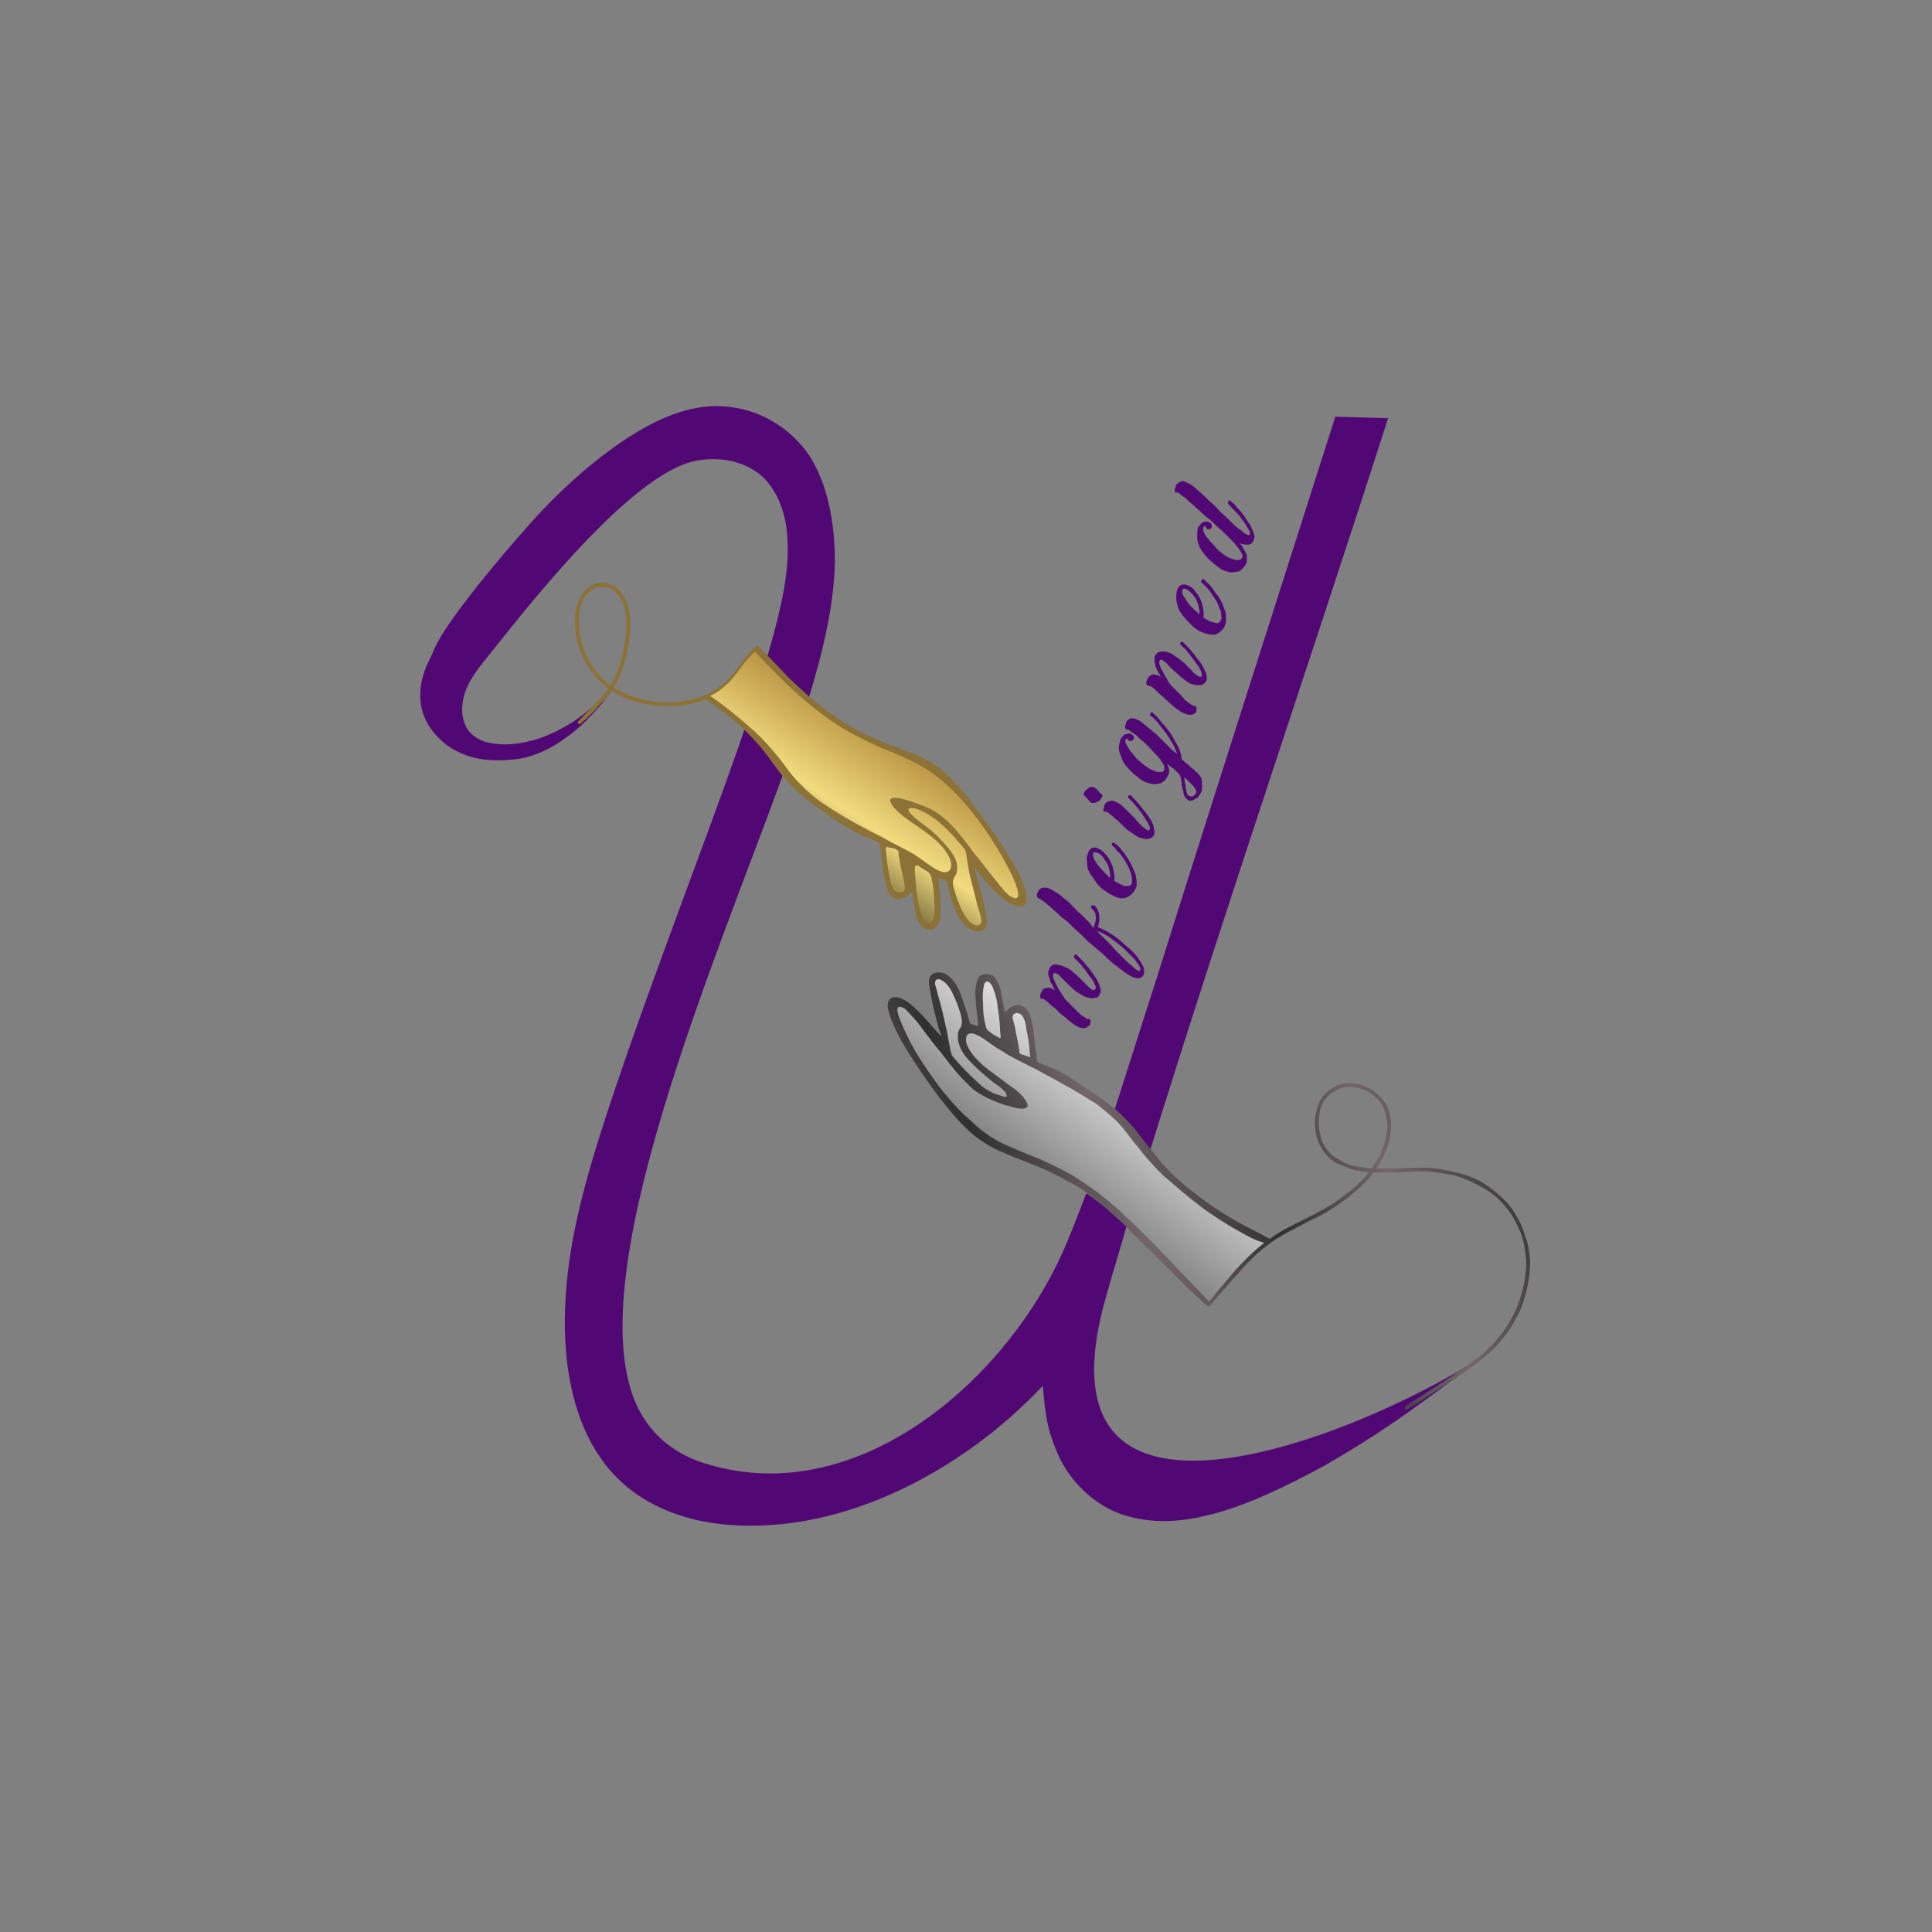 <?xml version="1.0" encoding="UTF-8"?>
<svg data-bbox="0 0 2490 2490" viewBox="0 0 2490 2490" height="357.333" width="357.333" xmlns="http://www.w3.org/2000/svg" shape-rendering="geometricPrecision" text-rendering="geometricPrecision" image-rendering="optimizeQuality" fill-rule="evenodd" clip-rule="evenodd" data-type="ugc">
    <rect x="0" y="0" width="2490" height="2490" fill="#808080" stroke="none"/>
    <g>
        <defs>
            <linearGradient y2="1169.9" x2="1013.66" y1="862.535" x1="1214.03" gradientUnits="userSpaceOnUse" id="db310430-6cd1-4872-9e3e-54f8f3c506ea">
                <stop offset="0" stop-color="#ffffff"/>
                <stop offset=".251" stop-color="#b08839"/>
                <stop offset=".6" stop-color="#f2db7e"/>
                <stop offset="1" stop-color="#000000"/>
            </linearGradient>
            <linearGradient y2="1688.3" x2="1192.2" y1="1381.46" x1="1924.01" gradientUnits="userSpaceOnUse" id="1afb1fd3-1005-4c2a-b084-a67301813402">
                <stop offset="0" stop-color="#303030"/>
                <stop offset=".22" stop-color="#73666b"/>
                <stop offset=".42" stop-color="#303030"/>
                <stop offset=".62" stop-color="#73666b"/>
                <stop offset=".82" stop-color="#303030"/>
                <stop offset="1" stop-color="#73666b"/>
            </linearGradient>
            <linearGradient y2="1644.72" x2="1262.3" y1="1294.83" x1="1523.82" gradientUnits="userSpaceOnUse" id="110cdcdf-616d-4651-97f5-bd9231ebaccd">
                <stop offset="0" stop-color="#5e5e5e"/>
                <stop offset=".22" stop-color="#ededed"/>
                <stop offset=".82" stop-color="#5e5e5e"/>
                <stop offset="1" stop-color="#ffffff"/>
            </linearGradient>
        </defs>
        <path fill="none" d="M2490 0v2490H0V0z"/>
        <path d="M915 1888c-44-12-76-38-94-76-76-163 99-568 189-816-16-19-29-38-45-55-1-2-3-3-4-5-14 41-31 88-52 145-40 109-95 255-130 364-36 110-50 183-51 253-1 69 13 134 46 181 32 47 84 75 145 84 157 22 321-66 425-177 3 35 5 54 18 85 13 32 40 61 72 76 33 15 75 18 122 6 48-11 103-38 151-64 47-27 88-54 122-79 35-25 64-47 78-58s14-11 1-2c-155 100-588 277-481-84 8-29 17-57 25-86h-1c-18-17-34-31-51-42-13 34-24 63-37 90-78 160-261 314-448 260m127-987c21-69 33-125 34-177 0-53-10-101-33-137-24-35-61-57-99-62-38-6-79 5-125 33s-97 72-143 125c-9 10-147 167-114 170l57 5c54-67 191-246 277-264 31-6 62 0 84 18 21 18 34 49 35 86 2 38-7 82-24 141-1 4-2 7-3 11 10 10 20 20 31 30 7 7 15 14 23 21m438 589c100-322 209-639 309-951l-68-2c-87 273-173 541-230 723-23 71-41 129-57 178 2 2 5 4 7 6 10 12 20 25 33 40z" fill="#520874"/>
        <path d="M631 843c-12 15-24 30-30 45s-7 30-3 42c4 13 13 21 27 26 14 4 33 5 54 0 20-4 41-14 60-26 19-13 36-28 52-44-9 13-19 26-32 39-13 14-30 27-45 36-16 9-29 14-45 17-16 2-35 3-51 0-17-3-32-10-44-19-12-10-22-22-27-35-5-12-6-24-5-36q1.5-18 12-39c7-15 17-31 27-48 29-1 58-2 86-3z" fill="#520874"/>
        <path d="M1091 943c15 9 30 16 44 22 18 7 34 13 48 21 42 22 81 72 104 112 4 7 29 51 23 58-1 1-4 0-8-2-3-3-7-6-14-16-8-9-20-25-32-40s-24-30-33-39c-10-10-16-14-25-18s-41-18-50-13c-3 1-3 6 1 11s11 11 21 19c18 13 43 27 52 48 3 7 5 18-6 16-4 0-9-2-14-6-6-4-13-10-23-16-11-7-25-13-43-23-18-9-40-21-59-32-15-10-31-21-43-33-11-11-19-23-28-35-9-11-19-22-32-35-19-17-37-32-56-45 17-8 27-21 39-37 5-7 10-13 16-19 35 38 73 77 118 102m-182-42c24 16 48 35 66 56 12 13 21 27 31 40 15 18 32 33 51 46 6 5 13 9 18 13 10 6 19 12 28 17 10 5 21 9 26 11 5 3 5 3 6 10s2 21 4 32c2 12 4 21 8 27 4 5 10 7 15 5 6-1 9-5 11-7s2-2 3 4c1 5 3 17 5 25 3 9 6 14 10 16 4 3 10 3 14 0s7-8 7-19c1-12-1-28-2-37-1-8-1-8 1-8l7 3c2 0 2 0 4 8 4 17 12 47 29 55 7 3 13 3 17 0s5-9 2-23c-2-13-8-36-12-47-3-11-3-11 3-4 5 7 16 21 26 29 10 9 19 15 26 15 7 1 11-3 10-11 0-9-5-23-17-44s-31-49-49-72c-17-24-34-43-53-56-19-12-41-19-62-27-22-9-43-19-62-32-23-15-44-34-64-53-11-12-25-26-37-39-1-1-2-2-3-2-9 7-15 15-22 25-15 19-25 31-48 40s-46 10-70 6c-16-3-31-8-45-17 11-18 17-40 20-61 2-19 3-42-8-58-11-17-33-22-48-7-16 16-16 46-11 66 6 25 20 46 40 61-4 7-9 12-14 17-9 10-18 18-26 27l3 3c9-8 18-16 27-27 5-5 10-10 14-17 15 10 30 15 47 18 25 4 49 3 73-6zm-122-18c11-17 16-39 19-59 2-17 3-40-7-54-9-15-28-19-41-6-15 14-13 43-9 61 6 24 18 43 38 58m358 210c2 1 6 2 8 3 3 1 3 1 3 2 1 1 0 2 2 8 1 7 3 18 5 26 1 7 2 10 2 12 0 4-2 5-6 5-2-1-4-1-6-5-2-3-4-8-6-17s-3-22-4-28c0-7 0-7 2-6m87 54c-2-7-3-11-2-14 1-2 3-4 4-8s2-10-1-16c-4-13-21-30-31-39-7-6-13-10-18-14s-8-6-10-9c-5-6 2-5 6-3 5 1 13 4 23 11 9 7 20 19 27 26 7 8 11 12 12 14 2 2 1 3 1 5 3 10 4 20 7 32 2 9 6 26 9 36 3 11 4 15 4 18 1 3 0 4-2 5s-4 1-8-2c-11-9-18-29-21-42m-49-30c2 2 8 5 11 7s5 4 6 10 3 17 3 27c0 9 0 17-1 22s-3 6-5 5c-12-2-16-55-16-65-1-7-1-7 2-6" fill="#8c7236"/>
        <path d="M1372 1246c3 1 6 3 9 5 3 3 6 5 9 8l8 8 6 6c2 2 4 3 5 3 2 0 3-1 3-2 1-1 0-3-1-5 0-1-2-4-3-6-2-3-4-5-6-8s-4-6-6-8c-2-3-4-5-6-7l-5-5c-1-1-1-1-1-2s0-1 1-2l1-1c1 0 1 0 2 1l5 5c3 3 5 5 7 8 3 3 5 6 8 10l6 9c2 4 3 7 4 10s1 5 0 7-2 4-3 5-3 1-5 1q-3 1.5-6 0c-2 0-5-1-7-2-3-2-7-4-10-6-3-3-6-5-9-8l-8-8-6-6c-2-1-3-2-4-2-2 0-2 1-3 3 0 1 0 2 1 5 1 2 2 5 4 8 1 3 3 6 5 9l6 9 9 9 8 8c3 3 5 5 8 6 2 2 4 3 5 2 1 0 2 1 2 2 1 1 1 3 0 4 0 2-1 3-3 4-2 2-4 2-7 2-2 0-5-1-8-3-4-2-7-5-11-8-3-3-7-6-11-9-3-4-7-7-10-9-3-3-5-5-8-7-2-2-4-2-5-2 0 1-1 0-1-1-1-2 0-4 0-5l3-6c2-1 4-2 7-2 2 0 3 0 4 1 2 1 3 1 5 2-2-2-3-5-4-7-2-3-3-5-3-7-1-3-2-5-2-7s0-4 1-5c1-4 3-6 7-7 4 0 8 1 13 3" fill="#520874" fill-rule="nonzero"/>
        <path d="M1409 1196c3-7 4-12 3-17 0-2-1-3-2-5l-3-3c0-1-1-1-1-2s1-1 1-2h4c1 2 2 3 3 4 1 2 1 3 2 5 1 3 1 6 1 10-1 3-1 6-2 9 3 1 7 3 11 5 5 3 10 6 15 10s9 8 14 12 9 9 12 13 5 8 7 12c1 4 1 8-1 11-2 2-4 3-7 3-4-1-8-2-12-5-5-3-10-7-15-11-6-4-11-9-17-15-6-5-13-11-19-16-6-6-12-12-18-17-6-6-11-11-17-15-5-5-10-9-14-13-4-3-7-6-10-8s-4-3-5-3-2-1-2-2c-1-2-1-4 0-5 1-2 2-4 3-5 2-2 4-2 7-2q4.5 0 9 3c3 2 7 4 11 7 3 3 7 6 11 9 3 4 7 7 10 11 4 3 7 6 10 9l7 7zm60 55c1-1 1-2 0-5-2-3-4-6-7-10l-11-11c-4-4-9-8-13-11-5-4-9-7-13-9-5-3-8-4-11-5 3 4 7 7 11 11s8 8 11 12l12 12c3 3 7 7 10 9 3 3 5 5 7 6s3 2 4 1" fill="#520874" fill-rule="nonzero"/>
        <path d="M1434 1086c1 0 2 0 3 1q4.5 3 9 9c3 3 5 7 8 11 2 4 5 8 6 12 2 4 4 8 4 11 1 4 1 8 1 12-1 3-3 6-5 9-3 3-6 5-9 6-4 1-7 1-10 0-4-1-7-3-11-5l-9-6c-5-4-8-8-11-13-3-4-6-8-7-11-2-4-2-8-2-12-1-3 0-7 1-10s3-6 5-7 5-1 7 0c3 1 6 3 8 5 3 3 6 6 8 10s4 8 5 13c1 4 2 9 1 14 2 2 5 3 7 4l6 3h5c2 0 3-1 4-2 1-2 1-4 1-7s-1-6-2-9-2-6-4-9c-2-4-4-7-6-10s-4-6-7-8c-2-3-4-5-6-7-1 0-1-1-1-2 0 0 0-1 1-2m-5 44c1 1 2 1 2 2 0-6-1-12-3-17-2-4-5-8-7-11-3-3-5-5-8-5-2-1-4-1-4 1-1 2 0 6 4 12 3 5 9 11 16 18" fill="#520874" fill-rule="nonzero"/>
        <path d="M1420 1024c1 0 1 1 1 2-1 2-2 3-3 5-1 1-3 2-5 3s-4 1-6 1c-1-1-2-1-3-2 0-1-1-2-2-3l-3-3c-1-1-1-2-2-2s-1-1 0-2c0-2 1-3 2-4 2-2 3-3 5-4s4-1 7 0l2 2c1 0 1 1 2 2l3 3zm38 1h-2c-1 0-1 0-2 1v2s0 1 1 1l5 5c2 2 4 5 6 7 2 3 4 5 6 8s4 6 5 8c2 2 3 5 4 7 1 1 1 3 1 4 0 2-2 3-3 2-2-1-4-3-7-5-3-3-6-6-9-10l-10-10c-4-4-7-7-10-9-4-2-7-4-10-4s-5 1-7 2q-3 3-3 6c-1 2-1 3-1 5 1 1 1 2 2 1 1 0 2 0 4 1 1 1 3 3 6 5 2 2 4 4 7 6l8 8c3 3 6 5 9 7l9 6c3 1 5 1 7 2 2 0 4 1 6 0 2 0 4-1 5-2s2-2 3-4c0-2 0-5-1-8 0-3-2-6-3-9-2-3-4-7-7-10-2-3-5-6-7-9s-5-6-7-8-4-4-5-6" fill="#520874" fill-rule="nonzero"/>
        <path d="M1456 955c-1 0-1-1-2-1 0-1-1-2-1-2-1 0-2 0-2 1-1 1-1 3 0 5s2 4 4 7c1 3 4 5 6 8 3 4 6 7 10 10 2 2 5 4 8 6 2 2 5 3 8 4 3 2 5 2 8 2 2 0 4 0 5-2s1-4 0-7c-2-3-4-7-7-10-3-4-7-7-10-11l-10-10h-1c-5-5-9-9-13-11-3-3-6-4-7-4s-1 0-2-2c0-1 0-3 1-5 0-2 1-4 3-5 2-2 4-3 7-2 2 0 4 1 8 3 3 2 6 5 10 8s7 6 12 10l11 11 9 9c3 2 5 4 6 5-1-4-3-9-6-14s-6-10-9-14c-4-5-7-9-10-13-4-4-6-7-9-8 0-1-1-2-1-2 0-1 1-2 1-2 0-1 1-1 1-1 1 0 2 0 2 1 4 3 8 8 12 13 5 5 8 10 12 15 3 6 6 11 9 16 2 6 4 11 4 16 2 1 3 2 5 4 2 1 4 3 6 5 1 1 3 3 5 4 1 2 3 3 4 4 2 1 3 4 5 6 1 3 1 5 1 8 1 3 0 6 0 9-1 2-2 5-4 7-1 2-3 3-5 4-3 2-5 2-8 2 0-1-1-1-2-2-1 0-2-2-3-3-1-2-2-5-2-7-1-3-1-5-2-8 0-2 0-5-1-8 0-2-1-4-2-6l-7-7c-3-2-6-4-9-7 2 4 3 7 3 11-1 3-2 6-5 10-3 3-6 5-9 5-4 1-7 1-10 0-4-1-7-2-11-4-3-2-6-5-9-7-5-4-8-8-12-12q-4.5-6-6-12c-2-4-3-8-3-11 0-4 1-7 2-11 1-1 1-2 2-3l3-3c1-1 2-1 4-1 1-1 3-1 5 0 1 1 3 2 3 3 1 1 1 2 0 3 0 1-1 2-2 3zm70 47c0 1 1 3 1 5s1 4 1 6 0 4 1 6c0 2 1 4 2 6 1 0 2 1 3 1 1 1 2 1 3 0 1 0 2-1 3-2s1-2 2-3c0-2-1-3-2-5s-3-4-5-6l-4-4c-1-1-3-3-5-4" fill="#520874" fill-rule="nonzero"/>
        <path d="m1509 842 9 6c3 2 6 5 9 7 3 3 5 6 8 8q3 4.5 6 6c2 2 4 3 5 3 2 1 3 0 3-2 0-1 0-2-1-4 0-2-2-4-3-7-2-2-4-5-6-8-2-2-4-5-6-8-2-2-4-5-6-7s-4-3-5-5c-1 0-1-1-1-1 0-1 0-2 1-2 0-1 0-1 1-1s1 0 2 1l5 5c2 2 5 5 7 8 3 3 5 6 7 9 3 3 5 7 7 10 1 3 3 6 4 9 0 3 1 6 0 8s-2 3-3 4c-2 1-3 2-5 2h-6c-2-1-5-1-7-2-3-2-7-4-10-7-3-2-6-5-9-8-3-2-5-5-8-7q-3-4.5-6-6c-2-2-3-2-4-3-2 0-2 1-3 3 0 1 0 3 1 5 1 3 2 5 4 8 1 3 3 6 5 9q3 6 6 9l9 9c3 3 6 6 8 9 3 2 5 4 8 6 2 1 4 2 5 2s2 0 2 1v5c0 1-1 3-3 4s-4 2-7 1q-3 0-9-3c-3-2-6-4-10-7-3-3-7-6-11-10-3-3-7-6-10-9s-5-5-8-7c-2-1-4-2-5-1 0 0-1 0-1-2-1-1-1-3 0-5s2-4 3-5c2-2 4-3 7-3 1 1 3 1 4 1 2 1 3 2 4 3-1-3-2-5-4-8-1-2-2-4-3-7 0-2-1-4-1-6v-6c2-3 4-6 8-6 4-1 8 0 13 2" fill="#520874" fill-rule="nonzero"/>
        <path d="M1549 747c1-1 2-1 3 0l9 9c3 4 5 8 8 11 3 4 5 8 7 12 1 4 3 8 4 12v11c-1 4-2 7-5 10s-6 5-9 6c-3 0-7 0-10-1-4-1-7-2-11-4-3-2-6-4-9-7-4-4-8-8-11-12s-6-8-7-12-2-7-2-11 0-7 1-10c1-4 3-6 5-7s5-1 8 0c2 1 5 2 8 5 2 3 5 6 7 9 2 4 4 9 5 13 1 5 2 10 1 15 3 2 5 3 7 4s4 2 6 2c2 1 4 1 6 1 1-1 2-1 3-3s2-4 1-6c0-3 0-6-2-9-1-3-2-6-4-10l-6-9c-2-3-4-6-6-8l-7-7c-1 0-1-1-1-2s0-1 1-2m-5 43 2 2c0-6-1-11-3-16s-4-8-7-11-5-5-8-6c-2-1-4 0-4 1-1 3 0 7 4 12 3 6 9 12 16 18" fill="#520874" fill-rule="nonzero"/>
        <path d="m1556 682-1-1c-1-1-1-2-2-3-1 0-2 1-2 2-1 1 0 3 0 5 1 2 2 4 4 7 2 2 4 5 7 8s6 7 9 10c3 2 5 4 8 6s6 3 8 4c3 1 6 2 8 2s4-1 5-2c2-2 2-4 0-7-1-2-3-6-6-9-2-3-6-7-9-10l-10-10c-4-3-8-7-12-11s-9-7-13-11-8-7-12-11c-4-3-7-6-10-9-3-2-6-4-8-6-2-1-3-2-4-1-1 0-1 0-2-2 0-1 0-3 1-5 0-2 1-4 3-5 2-2 4-3 7-3 2 1 5 2 9 4 3 2 7 5 11 9 5 4 9 8 14 13 5 4 10 9 14 14 5 4 10 9 14 13s8 8 12 10c3 3 6 5 8 6s4 1 4-1c0-1 0-2-1-4s-2-4-4-7c-1-2-3-5-5-7-2-3-4-6-6-8l-7-7c-2-2-3-4-5-5 0-1-1-1 0-2v-2s1-1 2-1c0 0 1 0 1 1 2 1 4 3 6 5 2 3 4 5 7 8 2 3 5 6 7 10l6 9c2 4 3 7 4 10s1 5 0 7c-1 4-3 6-6 7-4 0-8 0-13-2 3 2 5 5 6 8 2 3 3 5 4 8v8c-1 3-2 5-5 8-2 3-5 5-9 5-3 1-7 1-10 0-4-1-7-2-10-4-4-3-7-5-9-7q-7.5-6-12-12c-3-4-6-8-7-12-2-4-2-8-2-11 0-4 0-7 1-11 1-1 2-2 2-3l3-3c1-1 2-1 4-2 1 0 3 0 5 1s3 1 3 2c1 2 1 3 1 4-1 1-1 2-2 3z" fill="#520874" fill-rule="nonzero"/>
        <path d="M1181 1357c-10-17-17-33-21-43s-4-14-2-16c1-1 4 0 8 2 3 3 7 7 15 16 8 10 19 26 32 41 12 16 24 31 34 40 9 10 16 13 25 18 9 4 20 9 30 11 9 3 17 4 20 2 4-1 3-6-1-11-3-5-10-12-21-19-10-8-24-17-34-26s-16-17-19-24c-3-6-2-10-1-13s4-3 8-3c3 1 8 3 14 7s13 10 24 16c10 7 25 14 43 23 18 10 41 22 59 33 7 4 12 8 18 11 10 8 19 15 27 23 9 9 16 19 23 28l5 6c9 12 19 23 32 36 14 12 30 26 47 39s35 24 49 32 26 14 32 15l2 1c-13 10-25 22-37 35-11 13-23 27-34 41-1-1-1-2-1-2-4-4-26-27-45-47s-40-42-61-61c-5-5-9-9-14-13-16-14-31-25-45-34-4-3-8-5-11-7-16-9-31-16-45-22-18-7-35-14-49-21-14-8-25-16-36-27-12-10-24-23-36-38s-24-33-34-49m27-27c-6-6-17-20-27-29-10-10-19-15-26-16-7 0-11 3-11 12 1 9 6 23 18 45 12 21 31 49 49 73 19 24 35 43 55 56 19 13 41 20 63 29 16 6 33 14 48 23 5 2 10 5 15 8 10 7 19 14 30 23 4 3 8 7 12 11 6 5 12 10 18 16 1 2 3 3 4 5 27 26 62 62 82 81 20 18 17 16 19 16 1 1 2 0 3-1 12-14 24-28 36-41 11-13 23-25 36-35 16-13 34-21 51-30 7-4 15-7 22-11 12-7 24-15 34-23s19-16 27-25l4-6h33c13-1 26-2 38-1s23 3 34 5c10 3 20 7 29 12 10 5 18 10 26 17 7 7 14 15 19 23 5 9 10 18 13 28s4 20 5 30q0 15-3 30t-9 30c-3 8-8 16-12 23-5 8-11 15-16 21s-11 11-17 17c-7 5-14 10-23 17h-1c-10 7-21 15-34 23-12 8-26 17-40 26-1 1-2 3-1 4s2 1 3 0c14-8 27-17 41-26 6-4 12-8 17-11 6-4 12-8 17-12q13.5-9 24-18c6-5 12-10 18-17 5-6 11-13 16-21s9-16 13-24c4-10 7-20 9-31 2-10 3-20 3-31-1-10-2-21-6-31-3-10-7-20-13-29-5-9-12-17-20-24s-17-14-26-19c-10-5-20-9-31-11-11-3-23-5-35-6-12 0-26 0-38 1h-29c3-5 7-11 9-16 5-10 8-19 9-29 1-9 1-17-1-25s-5-15-11-21c-5-6-12-11-19-14-8-4-16-5-23-5-8 0-15 3-22 7-6 4-11 9-15 16-3 7-5 14-6 22s0 17 2 24 5 14 9 19c4 6 10 11 16 15 7 3 15 6 23 9 6 1 13 2 19 3l-2 3c-7 8-16 17-26 24-10 8-21 16-33 22-7 4-15 8-23 12-14 7-29 14-44 25 0-1-1-1-3-2-8-5-30-15-46-25-16-9-32-20-47-32-16-12-30-25-42-38-5-6-10-13-15-19-6-7-11-14-17-21v-1c-9-11-19-21-29-30-2-1-4-3-7-5-5-4-10-8-15-11-7-5-13-9-19-13-10-7-18-12-28-18-10-5-21-9-26-11-6-2-6-2-6-10-1-7-3-21-4-33-2-12-4-21-8-26-4-6-11-8-16-6-5 1-9 5-11 7s-2 2-3-4c-1-5-3-17-5-26-3-8-6-13-10-16q-7.5-3-15 0c-4 3-6 9-7 20 0 11 2 29 3 37 1 9 1 9-1 8l-7-2c-2-1-2-1-4-9-2-7-7-23-12-35-5-11-12-18-18-21-7-3-13-2-17 1s-5 8-2 22c2 14 8 37 11 48 4 11 4 11-2 4m2-44c-3-11-4-15-5-18q0-4.5 3-6c2 0 4 0 8 3 3 2 8 7 12 16 4 8 8 19 10 26 2 8 2 11 1 14 0 3-3 5-4 9s-1 10 1 16c2 7 6 13 12 20 6 6 13 13 20 19s13 11 18 14c5 4 8 7 10 9 1 3 2 4 1 5 0 1-2 1-7-1-5-1-13-4-23-11-9-8-21-19-28-27s-11-12-12-14c-2-2-6-31-8-37-2-10-6-27-9-37m77 51c-2-1-8-4-11-7-3-2-5-3-6-10-2-6-3-17-3-27-1-9 0-18 1-22 1-5 3-6 5-6 2 1 5 3 7 9 2 5 5 14 6 26 2 11 3 25 3 31 1 7 1 8-2 6m26 12c-1-7-4-19-5-26-2-8-3-10-3-12s1-4 2-4c1-1 3-2 5-1 2 0 4 1 6 4s4 8 5 18c2 9 4 22 4 28 1 7 1 7-1 6s-6-2-9-3c-2-1-3-1-3-2s0-2-1-8m387 92c0-7 2-14 5-20 4-6 8-11 14-14 6-4 12-6 19-6s14 1 21 4 13 8 18 13c4 5 8 12 9 19 2 7 3 15 1 24-1 8-4 17-8 27-3 6-7 12-11 18-8-1-15-2-22-3q-12-3-21-9c-6-3-11-7-15-13-4-5-7-11-8-17-2-7-3-15-2-23" fill="url(#1afb1fd3-1005-4c2a-b084-a67301813402)"/>
        <path d="M1077 1046c-16-10-31-20-44-34-11-10-19-22-28-34-10-12-20-24-32-35-18-16-36-31-56-45l-2-1 2-1c18-9 28-22 39-37 5-7 10-13 16-18l1-1 1 1c35 37 73 75 118 101 14 8 29 15 44 22 16 6 32 13 47 21 43 22 81 72 105 113 5 8 30 51 23 59-2 2-7-1-9-2-6-4-11-11-15-16-11-13-21-27-32-40-10-14-21-28-33-40-8-7-14-12-24-17-9-4-41-17-49-13-4 2 0 7 1 9 5 7 14 14 21 19 18 13 43 27 53 49 3 7 4 19-8 18-5-1-11-4-15-7-8-5-15-11-23-16-14-8-29-15-43-23-20-10-39-20-58-32m153 101c-1-4-3-10-1-14 1-3 3-5 4-8 1-5 1-11-1-16-4-12-21-29-31-38-6-5-12-9-18-14-3-2-7-6-10-9-6-8 2-7 7-6 9 3 16 7 23 12 10 7 20 17 28 26 4 5 9 10 12 14 2 3 1 3 2 5 2 11 3 22 6 33l9 36c2 5 4 13 5 18 0 2-1 5-3 6-4 2-7 0-10-2-11-9-18-29-22-43m-51-24c0-3-1-10 5-7 3 2 7 5 11 7 4 3 5 5 6 11 2 8 3 18 3 27 1 6 1 16-1 22-1 4-2 7-7 7-13-3-16-55-17-67m-37-24c0-3-2-9 3-7 3 1 6 1 9 2 1 1 3 2 4 3 0 2 0 7 1 9 1 8 3 17 5 25 1 4 2 9 2 13 1 5-3 6-7 6s-6-2-8-5c-3-5-4-12-5-18-2-9-3-19-4-28" fill="url(#db310430-6cd1-4872-9e3e-54f8f3c506ea)"/>
        <path d="M1335 1378c-18-9-33-16-43-23-11-6-18-12-24-16s-11-6-14-7c-4 0-7 0-8 3s-2 7 1 13c3 7 9 15 19 24s24 18 34 26c11 7 18 14 21 19 4 5 5 10 1 11-3 2-11 1-20-2-10-2-21-7-30-11-9-5-16-8-25-18-10-9-22-24-34-40-13-15-24-31-32-41-8-9-12-13-15-16-4-2-7-3-8-2-2 2-2 6 2 16s11 26 21 43c10 16 22 34 34 49s24 28 36 38c11 11 22 19 36 27 14 7 31 14 49 21 14 6 29 13 45 22 3 2 7 4 11 7 14 9 29 20 45 34 5 4 9 8 14 13 21 19 42 41 61 61s41 43 45 47c0 0 0 1 1 2 11-14 23-28 34-41 12-13 24-25 37-35l-2-1c-6-1-18-7-32-15s-32-19-49-32-33-27-47-39c-13-13-23-24-32-36l-5-6c-7-9-14-19-23-28-8-8-17-15-27-23-6-3-11-7-18-11-18-11-41-23-59-33m-27-55c1 7 4 19 5 26 1 6 1 7 1 8s1 1 3 2c3 1 7 2 9 3s2 1 1-6c0-6-2-19-4-28-1-10-3-15-5-18s-4-4-6-4c-2-1-4 0-5 1-1 0-2 2-2 4s1 4 3 12m-32 7c3 3 9 6 11 7 3 2 3 1 2-6 0-6-1-20-3-31-1-12-4-21-6-26-2-6-5-8-7-9-2 0-4 1-5 6-1 4-2 13-1 22 0 10 1 21 3 27 1 7 3 8 6 10m-8 55c-7-6-14-13-20-19-6-7-10-13-12-20-2-6-2-12-1-16s4-6 4-9c1-3 1-6-1-14-2-7-6-18-10-26-4-9-9-14-12-16-4-3-6-3-8-3q-3 1.5-3 6c1 3 2 7 5 18 3 10 7 27 9 37 2 6 6 35 8 37 1 2 5 6 12 14s19 19 28 27c10 7 18 10 23 11 5 2 7 2 7 1 1-1 0-2-1-5-2-2-5-5-10-9-5-3-11-8-18-14" fill="url(#110cdcdf-616d-4651-97f5-bd9231ebaccd)"/>
    </g>
</svg>
